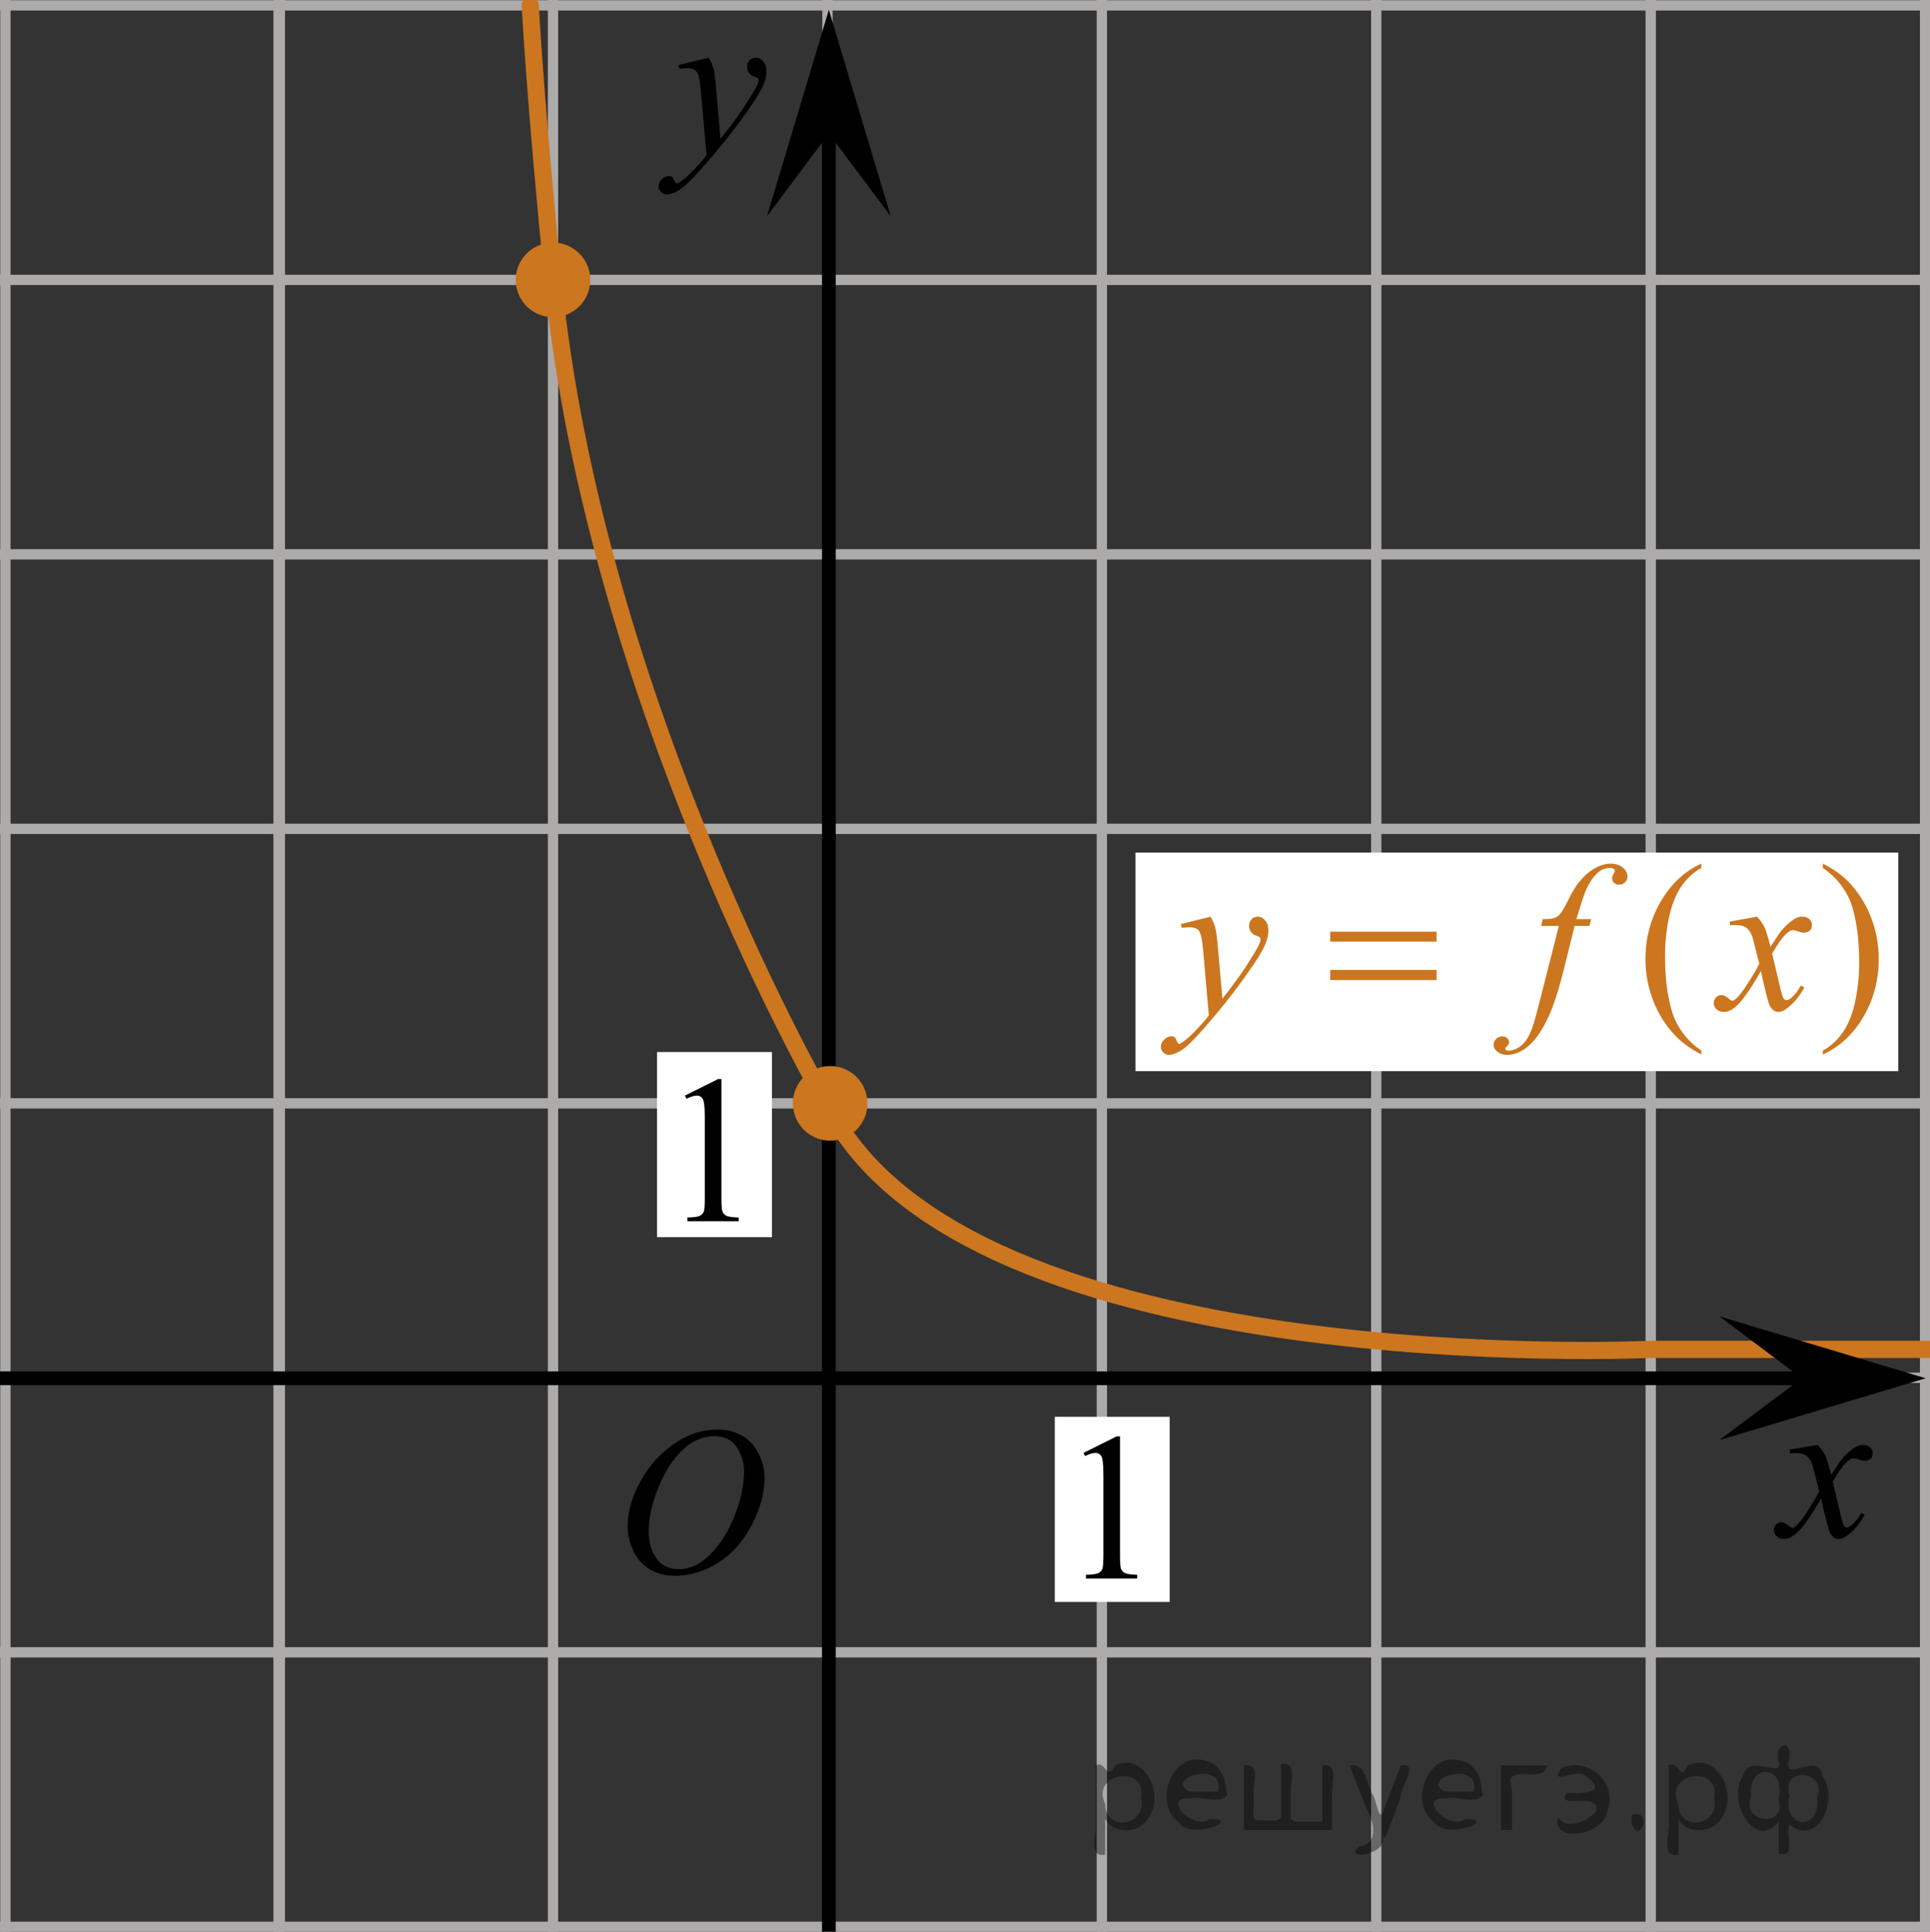 <?xml version="1.0" encoding="utf-8"?>
<!-- Generator: Adobe Illustrator 16.0.0, SVG Export Plug-In . SVG Version: 6.00 Build 0)  -->
<!DOCTYPE svg PUBLIC "-//W3C//DTD SVG 1.1//EN" "http://www.w3.org/Graphics/SVG/1.1/DTD/svg11.dtd">
<svg version="1.1" id="Слой_1" xmlns="http://www.w3.org/2000/svg" xmlns:xlink="http://www.w3.org/1999/xlink" x="0px" y="0px"
	 width="140.422px" height="140.516px" viewBox="140.891 24.286 140.422 140.516"
	 enable-background="new 140.891 24.286 140.422 140.516" xml:space="preserve">
<rect x="140.891" y="24.286" width="140.422" height="140.516" fill="#333333" stroke="none"/>
<g>
	<g>
		
			<line fill="none" stroke="#ADAAAA" stroke-width="0.75" stroke-miterlimit="10" x1="-61.316" y1="4.711" x2="386.377" y2="4.711"/>
		
			<line fill="none" stroke="#ADAAAA" stroke-width="0.75" stroke-miterlimit="10" x1="-61.316" y1="24.677" x2="386.377" y2="24.677"/>
		
			<line fill="none" stroke="#ADAAAA" stroke-width="0.75" stroke-miterlimit="10" x1="-61.316" y1="44.646" x2="386.377" y2="44.646"/>
		
			<line fill="none" stroke="#ADAAAA" stroke-width="0.75" stroke-miterlimit="10" x1="-61.316" y1="64.61" x2="386.377" y2="64.61"/>
		
			<line fill="none" stroke="#ADAAAA" stroke-width="0.75" stroke-miterlimit="10" x1="-61.316" y1="84.577" x2="386.377" y2="84.577"/>
		
			<line fill="none" stroke="#ADAAAA" stroke-width="0.75" stroke-miterlimit="10" x1="-61.316" y1="104.545" x2="386.377" y2="104.545"/>
		
			<line fill="none" stroke="#ADAAAA" stroke-width="0.75" stroke-miterlimit="10" x1="-61.316" y1="124.508" x2="386.377" y2="124.508"/>
		
			<line fill="none" stroke="#ADAAAA" stroke-width="0.75" stroke-miterlimit="10" x1="-61.316" y1="144.478" x2="386.377" y2="144.478"/>
		
			<line fill="none" stroke="#ADAAAA" stroke-width="0.75" stroke-miterlimit="10" x1="-61.316" y1="164.444" x2="386.377" y2="164.444"/>
		
			<line fill="none" stroke="#ADAAAA" stroke-width="0.75" stroke-miterlimit="10" x1="-61.316" y1="184.41" x2="386.377" y2="184.41"/>
		
			<line fill="none" stroke="#ADAAAA" stroke-width="0.75" stroke-miterlimit="10" x1="-61.316" y1="204.378" x2="386.377" y2="204.378"/>
		
			<line fill="none" stroke="#ADAAAA" stroke-width="0.75" stroke-miterlimit="10" x1="-61.316" y1="224.343" x2="386.377" y2="224.343"/>
	</g>
	<g>
		
			<line fill="none" stroke="#ADAAAA" stroke-width="0.75" stroke-miterlimit="10" x1="-58.381" y1="230.89" x2="-58.381" y2="-0.789"/>
		
			<line fill="none" stroke="#ADAAAA" stroke-width="0.75" stroke-miterlimit="10" x1="-38.414" y1="230.89" x2="-38.414" y2="-0.789"/>
		
			<line fill="none" stroke="#ADAAAA" stroke-width="0.75" stroke-miterlimit="10" x1="-18.446" y1="230.89" x2="-18.446" y2="-0.789"/>
		
			<line fill="none" stroke="#ADAAAA" stroke-width="0.75" stroke-miterlimit="10" x1="1.517" y1="230.89" x2="1.517" y2="-0.789"/>
		
			<line fill="none" stroke="#ADAAAA" stroke-width="0.75" stroke-miterlimit="10" x1="21.482" y1="230.89" x2="21.482" y2="-0.789"/>
		
			<line fill="none" stroke="#ADAAAA" stroke-width="0.75" stroke-miterlimit="10" x1="41.452" y1="230.89" x2="41.452" y2="-0.789"/>
		
			<line fill="none" stroke="#ADAAAA" stroke-width="0.75" stroke-miterlimit="10" x1="61.418" y1="230.89" x2="61.418" y2="-0.789"/>
		
			<line fill="none" stroke="#ADAAAA" stroke-width="0.75" stroke-miterlimit="10" x1="81.387" y1="230.89" x2="81.387" y2="-0.789"/>
		
			<line fill="none" stroke="#ADAAAA" stroke-width="0.75" stroke-miterlimit="10" x1="101.35" y1="230.89" x2="101.35" y2="-0.789"/>
		
			<line fill="none" stroke="#ADAAAA" stroke-width="0.75" stroke-miterlimit="10" x1="121.315" y1="230.89" x2="121.315" y2="-0.789"/>
		
			<line fill="none" stroke="#ADAAAA" stroke-width="0.75" stroke-miterlimit="10" x1="141.284" y1="230.89" x2="141.284" y2="-0.789"/>
		
			<line fill="none" stroke="#ADAAAA" stroke-width="0.75" stroke-miterlimit="10" x1="161.252" y1="230.89" x2="161.252" y2="-0.789"/>
		<g>
			
				<line fill="none" stroke="#ADAAAA" stroke-width="0.75" stroke-miterlimit="10" x1="161.159" y1="231.54" x2="161.159" y2="-0.142"/>
			
				<line fill="none" stroke="#ADAAAA" stroke-width="0.75" stroke-miterlimit="10" x1="181.127" y1="231.54" x2="181.127" y2="-0.142"/>
			
				<line fill="none" stroke="#ADAAAA" stroke-width="0.75" stroke-miterlimit="10" x1="201.096" y1="231.54" x2="201.096" y2="-0.142"/>
			
				<line fill="none" stroke="#ADAAAA" stroke-width="0.75" stroke-miterlimit="10" x1="221.059" y1="231.54" x2="221.059" y2="-0.142"/>
			
				<line fill="none" stroke="#ADAAAA" stroke-width="0.75" stroke-miterlimit="10" x1="241.024" y1="231.54" x2="241.024" y2="-0.142"/>
			
				<line fill="none" stroke="#ADAAAA" stroke-width="0.75" stroke-miterlimit="10" x1="260.993" y1="231.54" x2="260.993" y2="-0.142"/>
			
				<line fill="none" stroke="#ADAAAA" stroke-width="0.75" stroke-miterlimit="10" x1="280.955" y1="231.54" x2="280.955" y2="-0.142"/>
			
				<line fill="none" stroke="#ADAAAA" stroke-width="0.75" stroke-miterlimit="10" x1="300.918" y1="231.54" x2="300.918" y2="-0.142"/>
			
				<line fill="none" stroke="#ADAAAA" stroke-width="0.75" stroke-miterlimit="10" x1="320.894" y1="231.54" x2="320.894" y2="-0.142"/>
			
				<line fill="none" stroke="#ADAAAA" stroke-width="0.75" stroke-miterlimit="10" x1="340.86" y1="231.54" x2="340.86" y2="-0.142"/>
			
				<line fill="none" stroke="#ADAAAA" stroke-width="0.75" stroke-miterlimit="10" x1="360.827" y1="231.54" x2="360.827" y2="-0.142"/>
			
				<line fill="none" stroke="#ADAAAA" stroke-width="0.75" stroke-miterlimit="10" x1="380.788" y1="231.54" x2="380.788" y2="-0.142"/>
		</g>
	</g>
</g>
<line fill="none" stroke="#000000" stroke-miterlimit="10" x1="-38.19" y1="124.54" x2="273.493" y2="124.54"/>
<line fill="none" stroke="#000000" stroke-miterlimit="10" x1="201.197" y1="225.009" x2="201.197" y2="28.229"/>
<polygon points="201.197,34.007 196.697,40.012 201.197,25 205.697,40.012 "/>
<rect x="184.853" y="124.845" fill="none" width="16.438" height="17.871"/>
<g>
	<g>
		<g>
			<g>
				<g>
					<g>
						<g>
							<g>
								<g>
									<g>
										<g>
											<g>
												<g>
													<g>
														<g>
															<g>
																<g>
																	<g>
																		<g>
																			<g>
																				<g>
																					<g>
																						<g>
																							<g>
																								<g>
																									<g>
																										<g>
																											<g>
																												<g>
																													<path d="M273.149,129.393c0.24,0.257,0.422,0.513,0.545,0.769
																														c0.09,0.18,0.234,0.644,0.439,1.395l0.645-0.978c0.172-0.231,0.381-0.461,0.627-0.676
																														c0.244-0.213,0.461-0.354,0.646-0.438c0.103-0.053,0.248-0.074,0.393-0.074
																														c0.213,0,0.381,0.059,0.506,0.17c0.125,0.113,0.189,0.252,0.189,0.414
																														c0,0.188-0.037,0.312-0.107,0.385c-0.141,0.123-0.297,0.186-0.475,0.186
																														c-0.104,0-0.215-0.021-0.332-0.065c-0.23-0.077-0.389-0.117-0.465-0.117
																														c-0.117,0-0.272,0.067-0.422,0.207c-0.314,0.256-0.67,0.75-1.105,1.48l0.605,2.539
																														c0.096,0.39,0.172,0.619,0.229,0.694c0.065,0.076,0.132,0.111,0.19,0.111
																														c0.103,0,0.229-0.057,0.353-0.17c0.272-0.229,0.5-0.521,0.69-0.885l0.26,0.133
																														c-0.315,0.58-0.695,1.062-1.19,1.445c-0.27,0.217-0.497,0.32-0.688,0.32
																														c-0.272,0-0.486-0.15-0.648-0.465c-0.103-0.188-0.312-1.019-0.646-2.478
																														c-0.771,1.332-1.381,2.188-1.844,2.571c-0.312,0.244-0.597,0.367-0.871,0.367
																														c-0.191,0-0.375-0.067-0.539-0.213c-0.113-0.104-0.184-0.255-0.184-0.436
																														c0-0.161,0.062-0.298,0.158-0.406c0.104-0.106,0.233-0.162,0.397-0.162
																														c0.145,0,0.314,0.08,0.502,0.236c0.127,0.108,0.229,0.17,0.297,0.17
																														c0.062,0,0.144-0.039,0.229-0.117c0.231-0.189,0.547-0.59,0.94-1.211
																														c0.395-0.619,0.66-1.065,0.783-1.342c-0.315-1.194-0.48-1.826-0.494-1.895
																														c-0.105-0.316-0.272-0.547-0.44-0.681c-0.188-0.133-0.441-0.198-0.812-0.198
																														c-0.103,0-0.236,0.007-0.397,0.019v-0.271L273.149,129.393z"/>
																												</g>
																											</g>
																										</g>
																									</g>
																								</g>
																							</g>
																						</g>
																					</g>
																				</g>
																			</g>
																		</g>
																	</g>
																</g>
															</g>
														</g>
													</g>
												</g>
											</g>
										</g>
									</g>
								</g>
							</g>
						</g>
					</g>
				</g>
			</g>
		</g>
	</g>
</g>
<rect x="268.321" y="126.45" fill="none" width="12.359" height="13.729"/>
<g>
	<g>
		<g>
			<g>
				<g>
					<g>
						<g>
							<g>
								<g>
									<g>
										<g>
											<g>
												<g>
													<g>
														<g>
															<g>
																<g>
																	<g>
																		<g>
																			<g>
																				<g>
																					<g>
																						<g>
																							<g>
																								<g>
																									<g>
																										<g>
																											<g>
																												<g>
																													<path d="M192.457,28.483c0.168,0.284,0.271,0.552,0.351,0.801
																														c0.064,0.248,0.127,0.735,0.189,1.465l0.312,3.632c0.297-0.353,0.73-0.913,1.285-1.683
																														c0.272-0.374,0.605-0.885,1.004-1.528c0.24-0.394,0.397-0.669,0.441-0.825
																														c0.021-0.078,0.043-0.159,0.043-0.243c0-0.056-0.021-0.101-0.06-0.133
																														c-0.026-0.034-0.125-0.075-0.271-0.122c-0.146-0.047-0.272-0.135-0.354-0.26
																														c-0.103-0.126-0.145-0.271-0.145-0.433c0-0.202,0.06-0.363,0.178-0.486
																														c0.117-0.123,0.272-0.185,0.442-0.185c0.216,0,0.396,0.09,0.554,0.271
																														c0.151,0.182,0.229,0.429,0.229,0.74c0,0.392-0.145,0.833-0.397,1.332
																														c-0.267,0.5-0.771,1.269-1.535,2.301c-0.758,1.032-1.676,2.16-2.754,3.383
																														c-0.742,0.841-1.293,1.369-1.645,1.589c-0.357,0.221-0.669,0.329-0.939,0.329
																														c-0.145,0-0.271-0.06-0.396-0.176c-0.113-0.113-0.183-0.25-0.183-0.4
																														c0-0.19,0.077-0.365,0.23-0.521c0.159-0.157,0.334-0.234,0.52-0.234
																														c0.104,0,0.189,0.021,0.238,0.065c0.04,0.022,0.084,0.096,0.134,0.21
																														c0.054,0.116,0.097,0.193,0.134,0.231c0.021,0.022,0.059,0.037,0.094,0.037
																														c0.021,0,0.08-0.022,0.145-0.072c0.272-0.168,0.587-0.435,0.939-0.799
																														c0.478-0.48,0.815-0.876,1.057-1.183l-0.412-4.68
																														c-0.062-0.771-0.178-1.243-0.312-1.411c-0.146-0.167-0.369-0.251-0.689-0.251
																														c-0.103,0-0.285,0.017-0.562,0.044l-0.064-0.272L192.457,28.483z"/>
																												</g>
																											</g>
																										</g>
																									</g>
																								</g>
																							</g>
																						</g>
																					</g>
																				</g>
																			</g>
																		</g>
																	</g>
																</g>
															</g>
														</g>
													</g>
												</g>
											</g>
										</g>
									</g>
								</g>
							</g>
						</g>
					</g>
				</g>
			</g>
		</g>
	</g>
</g>
<rect x="186.28" y="5" fill="none" width="13.746" height="16.491"/>
<g>
	<g>
		<g>
			<g>
				<g>
					<defs>
						<rect id="SVGID_1_" x="183.918" y="124.773" width="16.575" height="18.713"/>
					</defs>
					<clipPath id="SVGID_2_">
						<use xlink:href="#SVGID_1_"  overflow="visible"/>
					</clipPath>
				</g>
			</g>
		</g>
	</g>
	<g>
		<g>
			<g>
				<g>
					<defs>
						<rect id="SVGID_3_" x="183.587" y="124.72" width="16.507" height="18.145"/>
					</defs>
					<clipPath id="SVGID_4_">
						<use xlink:href="#SVGID_3_"  overflow="visible"/>
					</clipPath>
					<g clip-path="url(#SVGID_4_)">
						<g enable-background="new    ">
							<path d="M193.111,128.275c0.666,0,1.254,0.146,1.766,0.44c0.513,0.293,0.914,0.725,1.205,1.297
								s0.435,1.166,0.435,1.781c0,1.09-0.311,2.232-0.935,3.43s-1.437,2.111-2.441,2.74
								c-1.005,0.631-2.044,0.945-3.118,0.945c-0.773,0-1.42-0.174-1.94-0.521s-0.904-0.807-1.152-1.375
								c-0.248-0.57-0.373-1.123-0.373-1.658c0-0.949,0.225-1.889,0.676-2.814c0.451-0.928,0.988-1.703,1.615-2.324
								c0.625-0.623,1.292-1.102,2.002-1.437C191.56,128.443,192.315,128.275,193.111,128.275z M192.861,128.755
								c-0.493,0-0.975,0.124-1.445,0.371c-0.471,0.248-0.938,0.652-1.4,1.215s-0.879,1.299-1.248,2.207
								c-0.453,1.121-0.68,2.178-0.68,3.172c0,0.711,0.18,1.338,0.539,1.887
								c0.359,0.547,0.912,0.82,1.655,0.82c0.448,0,0.888-0.113,1.319-0.338
								c0.43-0.225,0.88-0.609,1.348-1.154c0.586-0.684,1.078-1.559,1.478-2.619
								c0.399-1.062,0.599-2.055,0.599-2.974c0-0.68-0.18-1.28-0.539-1.804
								C194.127,129.017,193.584,128.755,192.861,128.755z"/>
						</g>
					</g>
				</g>
			</g>
		</g>
	</g>
</g>
<circle fill="#CC761F" stroke="#CC761F" stroke-width="0.75" stroke-miterlimit="10" cx="201.291" cy="104.544" r="2.338"/>
<circle fill="#CC761F" stroke="#CC761F" stroke-width="0.75" stroke-miterlimit="10" cx="181.127" cy="44.646" r="2.338"/>
<rect x="217.635" y="127.343" fill="#FFFFFF" width="8.358" height="13.467"/>
<g>
	<g>
		<g>
			<g>
				<g>
					<g>
						<g>
							<g>
								<defs>
									<rect id="SVGID_5_" x="217.11" y="125.185" width="9.527" height="16.699"/>
								</defs>
								<clipPath id="SVGID_6_">
									<use xlink:href="#SVGID_5_"  overflow="visible"/>
								</clipPath>
								<g clip-path="url(#SVGID_6_)">
									<g enable-background="new    ">
										<path d="M219.724,129.97l2.414-1.203h0.241v8.559c0,0.568,0.022,0.924,0.069,1.062
											c0.046,0.139,0.143,0.246,0.289,0.322c0.145,0.072,0.441,0.115,0.893,0.127v0.273h-3.728v-0.273
											c0.469-0.012,0.77-0.053,0.904-0.121c0.139-0.074,0.231-0.17,0.286-0.295
											c0.054-0.121,0.08-0.486,0.08-1.095v-5.472c0-0.737-0.024-1.211-0.073-1.42
											c-0.034-0.16-0.096-0.276-0.186-0.352c-0.09-0.076-0.198-0.113-0.325-0.113
											c-0.181,0-0.432,0.078-0.753,0.232L219.724,129.97z"/>
									</g>
								</g>
							</g>
						</g>
					</g>
				</g>
			</g>
		</g>
	</g>
</g>
<rect x="188.696" y="100.811" fill="#FFFFFF" width="8.358" height="13.467"/>
<g>
	<g>
		<g>
			<g>
				<g>
					<g>
						<g>
							<g>
								<defs>
									<rect id="SVGID_7_" x="188.111" y="99.195" width="9.527" height="16.699"/>
								</defs>
								<clipPath id="SVGID_8_">
									<use xlink:href="#SVGID_7_"  overflow="visible"/>
								</clipPath>
								<g clip-path="url(#SVGID_8_)">
									<g enable-background="new    ">
										<path d="M190.725,103.98l2.414-1.203h0.241v8.559c0,0.568,0.022,0.924,0.069,1.062
											c0.046,0.139,0.143,0.246,0.289,0.322c0.145,0.072,0.441,0.115,0.893,0.127v0.273h-3.728v-0.273
											c0.469-0.012,0.77-0.053,0.904-0.121c0.139-0.074,0.231-0.17,0.286-0.295
											c0.054-0.121,0.08-0.485,0.08-1.095v-5.472c0-0.737-0.024-1.21-0.073-1.42
											c-0.034-0.16-0.096-0.276-0.186-0.352c-0.09-0.076-0.198-0.113-0.325-0.113
											c-0.181,0-0.432,0.078-0.753,0.232L190.725,103.98z"/>
									</g>
								</g>
							</g>
						</g>
					</g>
				</g>
			</g>
		</g>
	</g>
</g>
<rect x="223.504" y="86.306" fill="#FFFFFF" width="55.5" height="15.896"/>
<g>
	<g>
		<g>
			<defs>
				<rect id="SVGID_9_" x="222.993" y="82.685" width="59.009" height="20.7"/>
			</defs>
			<clipPath id="SVGID_10_">
				<use xlink:href="#SVGID_9_"  overflow="visible"/>
			</clipPath>
		</g>
	</g>
	<g>
		<g>
			<defs>
				<rect id="SVGID_11_" x="222.662" y="83.835" width="58.98" height="20.839"/>
			</defs>
			<clipPath id="SVGID_12_">
				<use xlink:href="#SVGID_11_"  overflow="visible"/>
			</clipPath>
			<g clip-path="url(#SVGID_12_)">
				<path fill="#CC761F" d="M264.677,100.711v0.276c-0.741-0.379-1.36-0.821-1.856-1.328
					c-0.707-0.722-1.253-1.572-1.636-2.553c-0.383-0.98-0.574-1.997-0.574-3.052c0-1.542,0.375-2.948,1.127-4.219
					c0.751-1.272,1.731-2.181,2.939-2.728v0.314c-0.605,0.338-1.101,0.801-1.488,1.388s-0.678,1.331-0.869,2.231
					s-0.287,1.84-0.287,2.82c0,1.065,0.081,2.032,0.243,2.902c0.127,0.686,0.282,1.237,0.465,1.652
					c0.181,0.416,0.426,0.815,0.732,1.198C263.779,99.997,264.181,100.362,264.677,100.711z"/>
				<path fill="#CC761F" d="M273.518,87.422v-0.314c0.746,0.373,1.368,0.814,1.864,1.32
					c0.702,0.727,1.245,1.578,1.628,2.556s0.574,1.996,0.574,3.056c0,1.542-0.374,2.949-1.123,4.22
					s-1.73,2.18-2.943,2.728v-0.276c0.605-0.344,1.102-0.808,1.492-1.392c0.391-0.585,0.68-1.328,0.869-2.231
					c0.189-0.902,0.283-1.844,0.283-2.824c0-1.06-0.081-2.026-0.243-2.902c-0.122-0.686-0.276-1.236-0.46-1.648
					c-0.185-0.413-0.429-0.811-0.733-1.194S274.019,87.771,273.518,87.422z"/>
			</g>
		</g>
		<g>
			<defs>
				<rect id="SVGID_13_" x="222.662" y="83.835" width="58.98" height="20.839"/>
			</defs>
			<clipPath id="SVGID_14_">
				<use xlink:href="#SVGID_13_"  overflow="visible"/>
			</clipPath>
			<g clip-path="url(#SVGID_14_)">
				<path fill="#CC761F" d="M228.968,90.966c0.167,0.289,0.282,0.559,0.346,0.81c0.065,0.252,0.128,0.745,0.192,1.481
					l0.324,3.671c0.294-0.358,0.722-0.925,1.281-1.701c0.271-0.378,0.605-0.893,1.002-1.545
					c0.241-0.398,0.388-0.676,0.442-0.835c0.029-0.08,0.044-0.162,0.044-0.246c0-0.055-0.018-0.1-0.052-0.135
					s-0.124-0.076-0.269-0.123s-0.266-0.135-0.361-0.261c-0.096-0.127-0.144-0.273-0.144-0.436
					c0-0.204,0.06-0.368,0.177-0.493c0.118-0.124,0.266-0.186,0.442-0.186c0.216,0,0.4,0.091,0.553,0.273
					s0.229,0.432,0.229,0.75c0,0.393-0.133,0.842-0.398,1.347c-0.265,0.505-0.776,1.28-1.532,2.324
					c-0.757,1.045-1.672,2.184-2.748,3.418c-0.741,0.851-1.292,1.386-1.65,1.607s-0.665,0.332-0.921,0.332
					c-0.152,0-0.286-0.059-0.401-0.175c-0.115-0.117-0.173-0.253-0.173-0.407c0-0.193,0.08-0.37,0.239-0.529
					s0.333-0.239,0.519-0.239c0.098,0,0.179,0.022,0.243,0.067c0.039,0.024,0.082,0.096,0.129,0.213
					c0.047,0.116,0.089,0.195,0.129,0.234c0.024,0.025,0.054,0.038,0.088,0.038c0.03,0,0.081-0.025,0.155-0.075
					c0.27-0.169,0.584-0.438,0.942-0.806c0.472-0.487,0.82-0.886,1.047-1.193l-0.413-4.731
					c-0.068-0.78-0.172-1.256-0.31-1.425s-0.368-0.254-0.692-0.254c-0.102,0-0.287,0.016-0.553,0.045
					l-0.066-0.276L228.968,90.966z"/>
				<path fill="#CC761F" d="M256.663,91.146l-0.133,0.492h-1.075l-0.81,3.261c-0.358,1.438-0.72,2.549-1.083,3.335
					c-0.516,1.109-1.07,1.875-1.665,2.299c-0.451,0.323-0.903,0.484-1.355,0.484c-0.295,0-0.545-0.09-0.751-0.269
					c-0.152-0.124-0.229-0.286-0.229-0.485c0-0.159,0.062-0.297,0.188-0.414c0.125-0.116,0.279-0.175,0.461-0.175
					c0.132,0,0.244,0.042,0.335,0.127c0.091,0.084,0.136,0.182,0.136,0.291s-0.051,0.211-0.154,0.306
					c-0.078,0.069-0.118,0.122-0.118,0.156c0,0.045,0.018,0.08,0.052,0.104c0.044,0.035,0.113,0.053,0.206,0.053
					c0.212,0,0.434-0.067,0.667-0.201c0.233-0.135,0.441-0.335,0.623-0.601c0.182-0.267,0.353-0.651,0.516-1.153
					c0.068-0.209,0.253-0.897,0.552-2.066l1.282-5.052h-1.282l0.103-0.492c0.407,0,0.692-0.029,0.855-0.086
					c0.162-0.058,0.31-0.167,0.446-0.328c0.135-0.162,0.31-0.464,0.526-0.907c0.29-0.597,0.567-1.06,0.833-1.388
					c0.363-0.442,0.745-0.774,1.145-0.996c0.399-0.222,0.777-0.332,1.131-0.332c0.373,0,0.673,0.096,0.898,0.287
					s0.339,0.399,0.339,0.623c0,0.175-0.057,0.321-0.169,0.44c-0.113,0.119-0.259,0.179-0.435,0.179
					c-0.152,0-0.275-0.044-0.372-0.134c-0.096-0.09-0.144-0.196-0.144-0.321c0-0.079,0.032-0.178,0.096-0.294
					c0.065-0.117,0.096-0.195,0.096-0.235c0-0.069-0.021-0.122-0.065-0.157c-0.065-0.049-0.157-0.074-0.28-0.074
					c-0.31,0-0.587,0.1-0.833,0.299c-0.329,0.264-0.623,0.676-0.884,1.238c-0.133,0.294-0.376,1.022-0.73,2.187
					H256.663L256.663,91.146z"/>
				<path fill="#CC761F" d="M268.731,90.966c0.241,0.259,0.423,0.518,0.545,0.776
					c0.089,0.179,0.233,0.649,0.435,1.41l0.647-0.985c0.172-0.238,0.381-0.466,0.627-0.683
					c0.245-0.216,0.461-0.364,0.648-0.443c0.117-0.05,0.247-0.075,0.39-0.075c0.212,0,0.38,0.058,0.505,0.172
					s0.189,0.254,0.189,0.418c0,0.19-0.037,0.318-0.111,0.388c-0.138,0.125-0.294,0.186-0.471,0.186
					c-0.103,0-0.214-0.022-0.332-0.067c-0.231-0.079-0.386-0.119-0.464-0.119c-0.118,0-0.258,0.07-0.42,0.209
					c-0.305,0.259-0.668,0.759-1.091,1.5l0.605,2.566c0.093,0.394,0.172,0.628,0.235,0.705
					c0.065,0.077,0.128,0.116,0.191,0.116c0.103,0,0.224-0.058,0.361-0.172c0.271-0.229,0.501-0.527,0.692-0.895
					l0.258,0.135c-0.31,0.587-0.702,1.074-1.179,1.462c-0.27,0.219-0.498,0.328-0.685,0.328
					c-0.275,0-0.494-0.156-0.656-0.47c-0.102-0.194-0.316-1.029-0.641-2.507
					c-0.767,1.348-1.381,2.216-1.842,2.603c-0.3,0.249-0.59,0.373-0.869,0.373c-0.196,0-0.376-0.072-0.538-0.216
					c-0.118-0.109-0.177-0.256-0.177-0.44c0-0.164,0.054-0.301,0.162-0.41c0.107-0.109,0.24-0.164,0.398-0.164
					s0.324,0.079,0.501,0.238c0.128,0.114,0.226,0.172,0.295,0.172c0.059,0,0.135-0.04,0.229-0.119
					c0.231-0.19,0.545-0.598,0.942-1.224c0.398-0.627,0.658-1.08,0.781-1.358
					c-0.305-1.209-0.469-1.848-0.493-1.918c-0.113-0.323-0.261-0.552-0.442-0.686
					c-0.182-0.134-0.449-0.201-0.803-0.201c-0.113,0-0.243,0.005-0.391,0.015v-0.269L268.731,90.966z"/>
			</g>
		</g>
		<g>
			<defs>
				<rect id="SVGID_15_" x="222.662" y="83.835" width="58.98" height="20.839"/>
			</defs>
			<clipPath id="SVGID_16_">
				<use xlink:href="#SVGID_15_"  overflow="visible"/>
			</clipPath>
			<g clip-path="url(#SVGID_16_)">
				<path fill="#CC761F" d="M237.677,92.056h7.735v0.724h-7.735V92.056z M237.677,94.839h7.735v0.738h-7.735V94.839z"/>
			</g>
		</g>
	</g>
</g>
<path fill="none" stroke="#CC761F" stroke-width="1.25" stroke-linecap="round" stroke-linejoin="round" stroke-miterlimit="10" d="
	M300.918,122.438h-39.925c0,0-49.895,2.333-59.898-17.764c0,0-16.877-29.028-19.969-60.028
	c-1.276-12.794-1.658-19.969-1.658-19.969"/>
<polygon points="271.989,124.54 265.989,120.04 280.996,124.54 265.989,129.04 "/>
<g style="stroke:none;fill:#000;fill-opacity:0.4" > <path d="m 221.3,156.7 c 0,0.8 0,1.6 0,2.5 -1.3,0.2 -0.6,-1.5 -0.7,-2.3 0,-1.4 0,-2.8 0,-4.2 0.8,-0.4 0.8,1.3 1.4,0.0 2.2,-1.0 3.7,2.2 2.4,3.9 -0.6,1.0 -2.4,1.2 -3.1,0.0 z m 2.6,-1.6 c 0.5,-2.5 -3.7,-1.9 -2.6,0.4 0.0,2.1 3.1,1.6 2.6,-0.4 z" /> <path d="m 230.2,154.8 c -0.4,0.8 -1.9,0.1 -2.8,0.3 -2.0,-0.1 0.3,2.4 1.5,1.5 2.5,0.0 -1.4,1.6 -2.3,0.2 -1.9,-1.5 -0.3,-5.3 2.1,-4.4 0.9,0.2 1.4,1.2 1.4,2.2 z m -0.7,-0.2 c 0.6,-2.3 -4.0,-1.0 -2.1,0.0 0.7,0 1.4,-0.0 2.1,-0.0 z" /> <path d="m 235.1,156.8 c 0.6,0 1.3,0 2.0,0 0,-1.3 0,-2.7 0,-4.1 1.3,-0.2 0.6,1.5 0.7,2.3 0,0.8 0,1.6 0,2.4 -2.1,0 -4.2,0 -6.4,0 0,-1.5 0,-3.1 0,-4.7 1.3,-0.2 0.6,1.5 0.7,2.3 0.1,0.5 -0.2,1.6 0.2,1.7 0.5,-0.1 1.6,0.2 1.8,-0.2 0,-1.3 0,-2.6 0,-3.9 1.3,-0.2 0.6,1.5 0.7,2.3 0,0.5 0,1.1 0,1.7 z" /> <path d="m 241.5,157.9 c 0.3,1.4 -3.0,1.7 -1.7,0.7 1.5,-0.2 1.0,-1.9 0.5,-2.8 -0.4,-1.0 -0.8,-2.0 -1.2,-3.1 1.2,-0.2 1.2,1.4 1.7,2.2 0.2,0.2 0.4,1.9 0.7,1.2 0.4,-1.1 0.9,-2.2 1.3,-3.4 1.4,-0.2 0.0,1.5 -0.0,2.3 -0.3,0.9 -0.7,1.9 -1.1,2.9 z" /> <path d="m 248.8,154.8 c -0.4,0.8 -1.9,0.1 -2.8,0.3 -2.0,-0.1 0.3,2.4 1.5,1.5 2.5,0.0 -1.4,1.6 -2.3,0.2 -1.9,-1.5 -0.3,-5.3 2.1,-4.4 0.9,0.2 1.4,1.2 1.4,2.2 z m -0.7,-0.2 c 0.6,-2.3 -4.0,-1.0 -2.1,0.0 0.7,0 1.4,-0.0 2.1,-0.0 z" /> <path d="m 250.1,157.4 c 0,-1.5 0,-3.1 0,-4.7 1.1,0 2.2,0 3.3,0 0.0,1.5 -3.3,-0.4 -2.5,1.8 0,0.9 0,1.9 0,2.9 -0.2,0 -0.5,0 -0.7,0 z" /> <path d="m 254.3,156.5 c 0.7,1.4 4.2,-0.8 2.1,-1.2 -0.5,-0.1 -2.2,0.3 -1.5,-0.6 1.0,0.1 3.1,0.0 1.4,-1.2 -0.6,-0.7 -2.8,0.8 -1.8,-0.6 2.0,-0.9 4.2,1.2 3.3,3.2 -0.2,1.5 -3.5,2.3 -3.6,0.7 l 0,-0.1 0,-0.0 0,0 z" /> <path d="m 259.6,156.3 c 1.6,-0.5 0.6,2.3 -0.0,0.6 -0.0,-0.2 0.0,-0.4 0.0,-0.6 z" /> <path d="m 263.0,156.7 c 0,0.8 0,1.6 0,2.5 -1.3,0.2 -0.6,-1.5 -0.7,-2.3 0,-1.4 0,-2.8 0,-4.2 0.8,-0.4 0.8,1.3 1.4,0.0 2.2,-1.0 3.7,2.2 2.4,3.9 -0.6,1.0 -2.4,1.2 -3.1,0.0 z m 2.6,-1.6 c 0.5,-2.5 -3.7,-1.9 -2.6,0.4 0.0,2.1 3.1,1.6 2.6,-0.4 z" /> <path d="m 268.3,155.0 c -0.8,1.9 2.7,2.3 2.0,0.1 0.6,-2.4 -2.3,-2.7 -2.0,-0.1 z m 2.0,4.2 c 0,-0.8 0,-1.6 0,-2.4 -1.8,2.2 -3.8,-1.7 -2.6,-3.3 0.4,-1.8 3.0,0.3 2.6,-1.1 -0.4,-1.1 0.9,-1.8 0.8,-0.3 -0.7,2.2 2.1,-0.6 2.4,1.4 1.2,1.6 -0.3,5.2 -2.4,3.5 -0.4,0.6 0.6,2.5 -0.8,2.1 z m 2.8,-4.2 c 0.8,-1.9 -2.7,-2.3 -2.0,-0.1 -0.6,2.4 2.3,2.7 2.0,0.1 z" /> </g></svg>

<!--File created and owned by https://sdamgia.ru. Copying is prohibited. All rights reserved.-->
